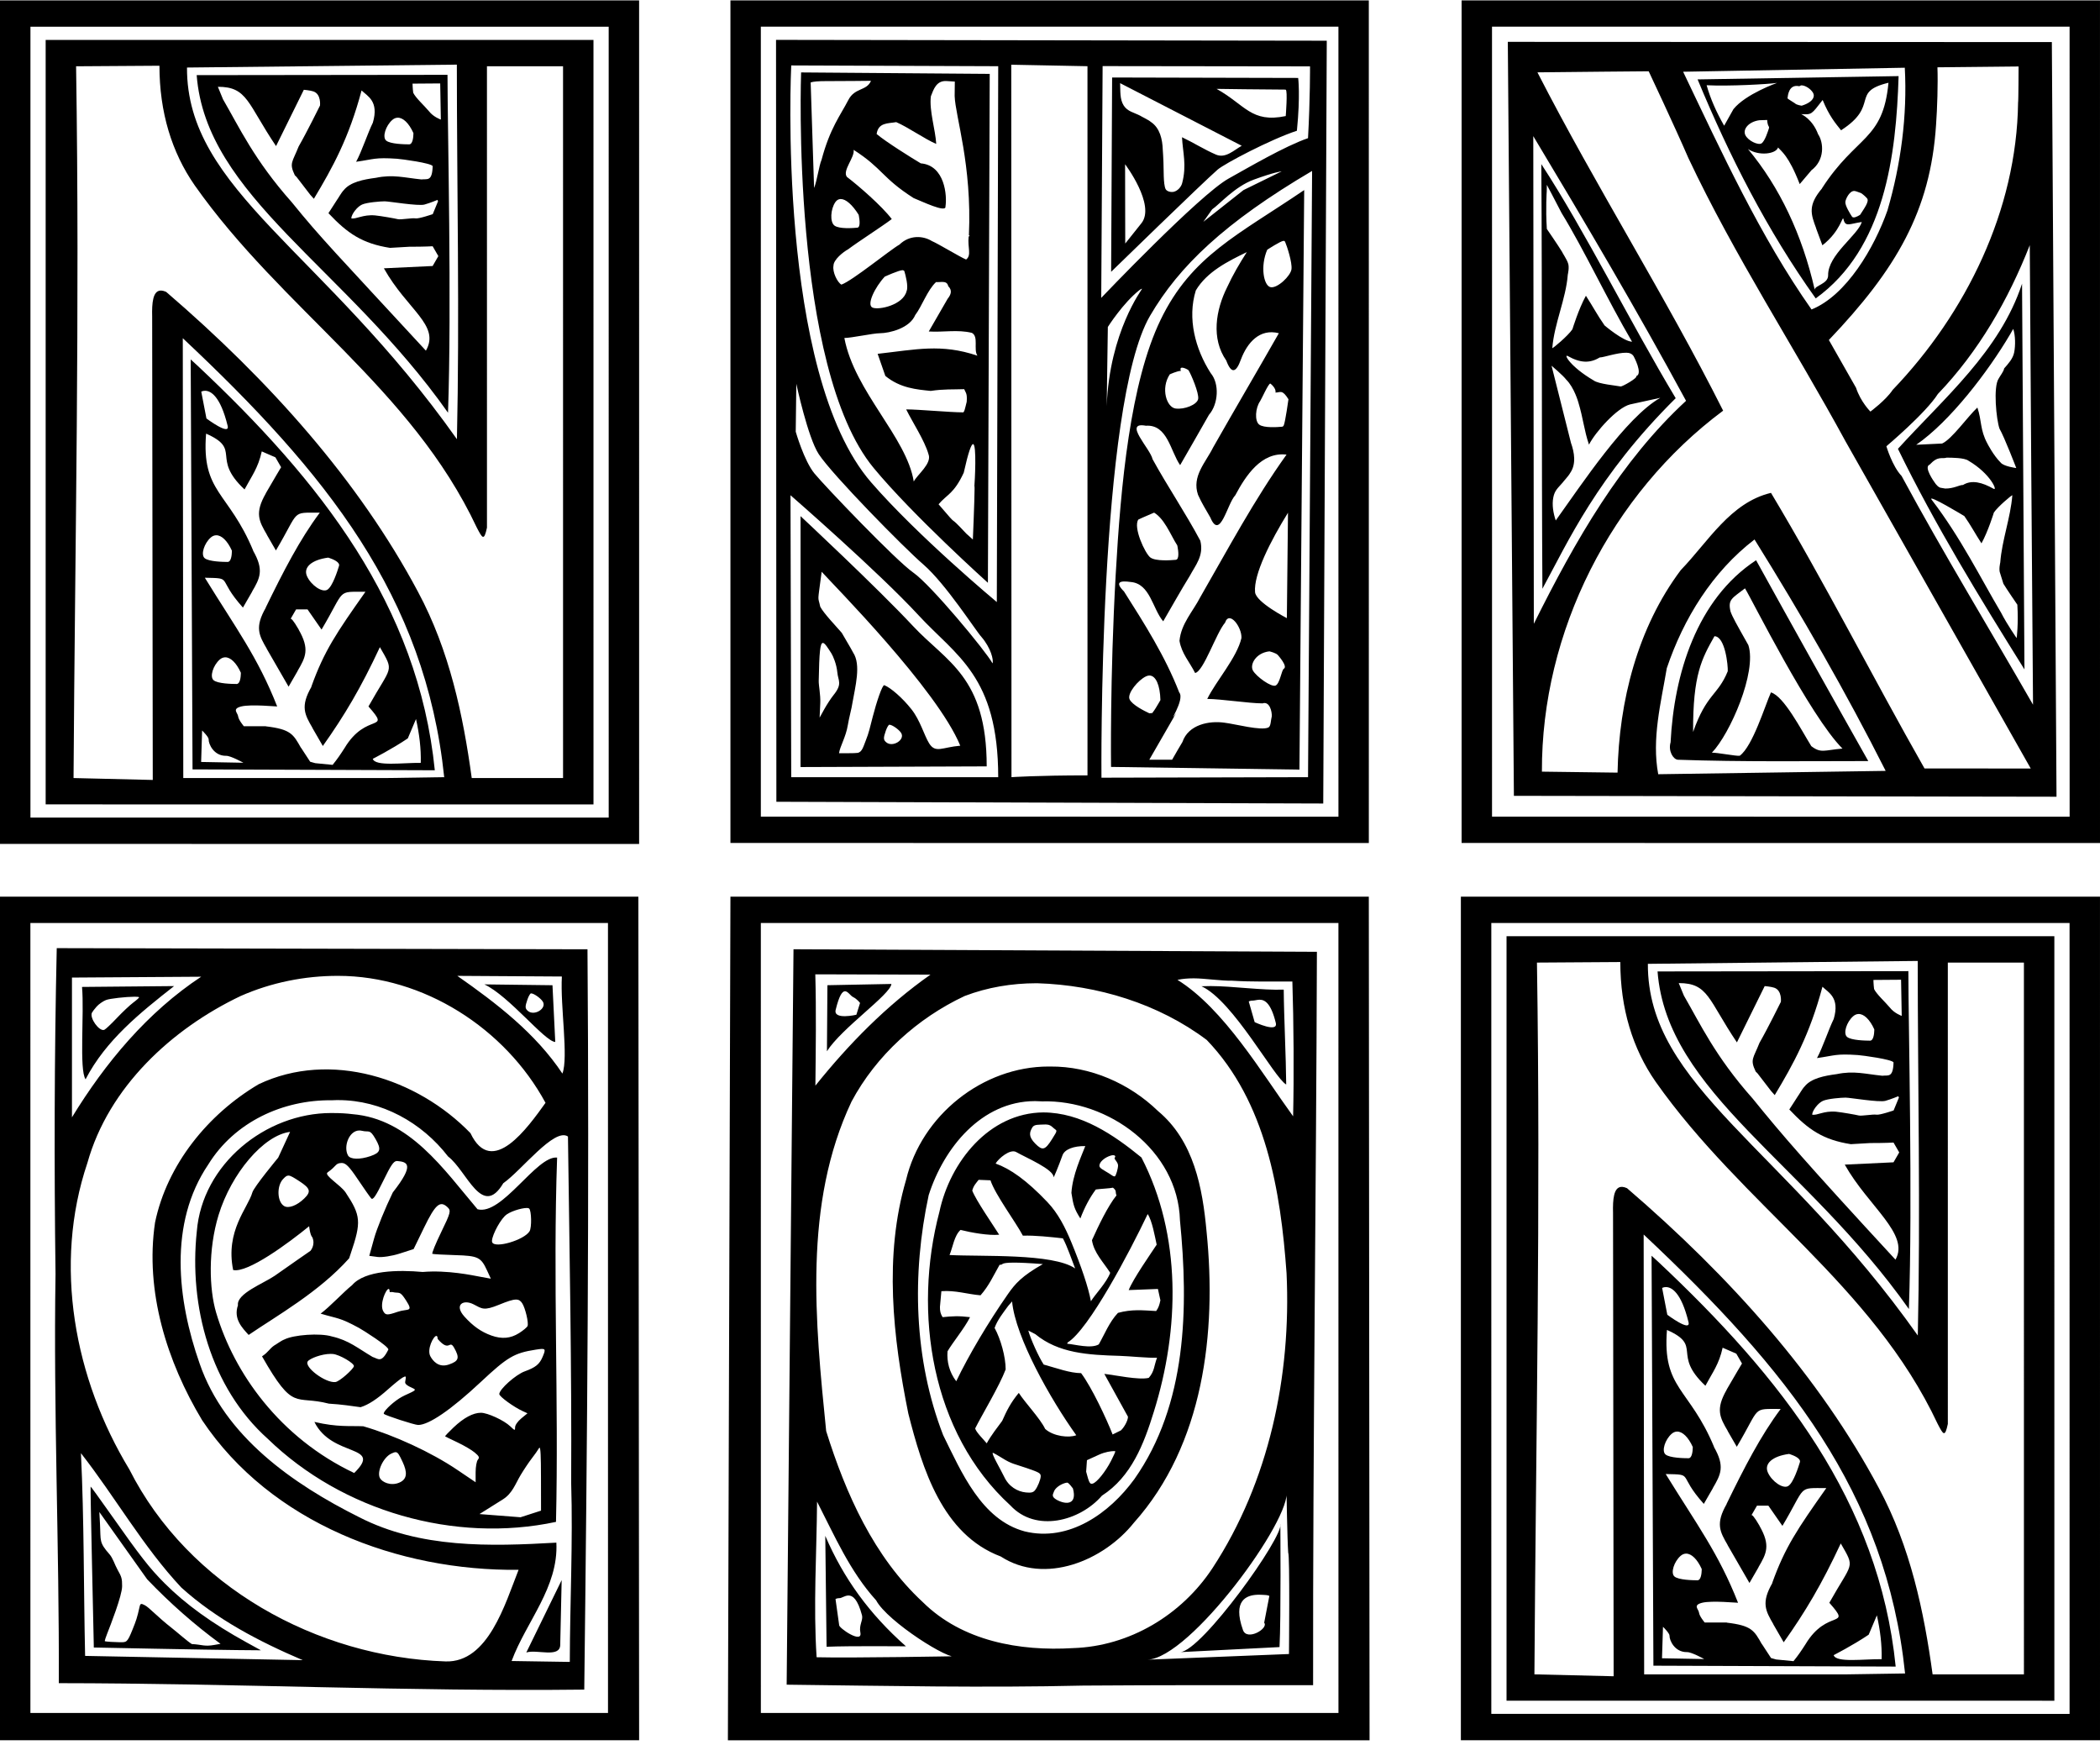 <?xml version="1.0" encoding="UTF-8" standalone="no"?>
<!-- Created with Inkscape (http://www.inkscape.org/) -->

<svg
   inkscape:export-ydpi="96"
   inkscape:export-xdpi="96"
   inkscape:export-filename="NixCon_poster.png"
   width="2390.249"
   height="1985.432"
   viewBox="0 0 632.42 525.312"
   version="1.1"
   id="svg4178"
   xml:space="preserve"
   inkscape:version="1.2.1 (9c6d41e410, 2022-07-14)"
   sodipodi:docname="logo.svg"
   xmlns:inkscape="http://www.inkscape.org/namespaces/inkscape"
   xmlns:sodipodi="http://sodipodi.sourceforge.net/DTD/sodipodi-0.dtd"
   xmlns="http://www.w3.org/2000/svg"
   xmlns:svg="http://www.w3.org/2000/svg"
   xmlns:rdf="http://www.w3.org/1999/02/22-rdf-syntax-ns#"
   xmlns:cc="http://creativecommons.org/ns#"
   xmlns:dc="http://purl.org/dc/elements/1.1/"><title
     id="title73791">NixCon</title><sodipodi:namedview
     id="namedview4180"
     pagecolor="#ffffff"
     bordercolor="#666666"
     borderopacity="1.0"
     inkscape:showpageshadow="2"
     inkscape:pageopacity="0.0"
     inkscape:pagecheckerboard="0"
     inkscape:deskcolor="#d1d1d1"
     inkscape:document-units="px"
     showgrid="false"
     inkscape:zoom="1.4142136"
     inkscape:cx="726.19866"
     inkscape:cy="509.11688"
     inkscape:window-width="2558"
     inkscape:window-height="1413"
     inkscape:window-x="0"
     inkscape:window-y="0"
     inkscape:window-maximized="1"
     inkscape:current-layer="svg4178"
     inkscape:lockguides="false"
     showguides="true"><inkscape:grid
       type="xygrid"
       id="grid9128"
       snapvisiblegridlinesonly="true"
       visible="true"
       color="#d861e1"
       opacity="0.216"
       empcolor="#7d1f6e"
       empopacity="0.341"
       spacingx="4.583"
       spacingy="3.969"
       empspacing="4"
       originx="256.632"
       dotted="false"
       originy="571.614"
       enabled="true" /><inkscape:grid
       type="axonomgrid"
       id="grid14379"
       empspacing="12"
       gridanglex="60"
       gridanglez="60"
       originx="256.632"
       originy="571.614"
       color="#3c30c6"
       opacity="0.125"
       spacingy="2.646"
       empcolor="#449355"
       empopacity="0.502"
       units="px" /><sodipodi:guide
       position="-104.81,-318.951"
       orientation="0,-1"
       id="guide453"
       inkscape:locked="false" /><sodipodi:guide
       position="-69.864,-195.527"
       orientation="0,-1"
       id="guide6784"
       inkscape:locked="false" /></sodipodi:namedview><defs
     id="defs4175"><rect
       x="1027.532"
       y="1993.006"
       width="220.51"
       height="94.913"
       id="rect51382" /><rect
       x="-644.894"
       y="467.572"
       width="570.933"
       height="242.869"
       id="rect4581" /><rect
       x="272.907"
       y="811.474"
       width="218.637"
       height="237.054"
       id="rect1582" /><rect
       x="111.54"
       y="389.402"
       width="621.834"
       height="243.982"
       id="rect17178" /><rect
       x="111.54"
       y="389.402"
       width="621.834"
       height="243.982"
       id="rect17178-7" /><rect
       x="111.54"
       y="389.402"
       width="621.834"
       height="243.982"
       id="rect17178-6" /><rect
       x="111.54"
       y="389.402"
       width="621.834"
       height="243.982"
       id="rect17178-7-6" /><rect
       x="111.54"
       y="389.402"
       width="621.834"
       height="243.982"
       id="rect17178-6-6" /><inkscape:path-effect
       effect="fill_between_many"
       method="originald"
       linkedpaths="#path30214,0,1"
       id="path-effect30229"
       is_visible="true"
       lpeversion="0"
       join="true"
       close="true"
       autoreverse="true" /><rect
       x="1027.532"
       y="1993.006"
       width="220.51"
       height="94.913"
       id="rect51382-9" /></defs><path
     id="path23518-7-3-7"
     style="display:inline;fill:#000000;stroke:none;stroke-width:1.4px;stroke-linecap:butt;stroke-linejoin:miter;stroke-opacity:1"
     inkscape:label="N"
     d="m 439.946,269.989 v 253.99 l 192.474,0.01 -0.005,-254 z m 9.168,7.923 h 174.14 l 0.004,238.14 -174.143,-0.01 z m 169.559,3.983 -164.977,5.2e-4 V 512.074 l 164.981,0.009 z m -41.146,7.441 c 0.013,37.42 0.85,75.795 0.023,112.782 -40.109,-56.733 -81.441,-74.945 -81.291,-111.909 z m -89.565,0.331 c 0,13.992 3.713,26.081 10.608,36 26.284,37.341 65.211,60.969 84.967,103.072 1.685,3.216 2.173,4.165 3.059,0.007 l -0.004,-138.913 h 22.914 l 0.005,214.312 H 495.141 l -0.148,-132.438 c 43.238,40.605 73.031,77.616 78.725,132.167 l -17.597,0.27 h 25.888 c -2.605,-18.951 -6.671,-38.345 -16.172,-56.056 -17.865,-33.503 -44.733,-63.587 -75.854,-90.328 -0.53,-0.239 -0.998,-0.366 -1.409,-0.394 -0.137,-0.009 -0.268,-0.008 -0.393,0.005 -2.164,0.214 -2.529,3.612 -2.41,7.868 l 0.179,139.477 -23.856,-0.572 c 0.436,-71.063 1.905,-139.995 0.764,-214.312 z m 86.749,2.738 -75.536,0.091 c 2.768,36.447 44.772,57.789 75.692,101.649 1.145,-32.878 -0.143,-84.784 -0.156,-101.74 z m -43.267,4.501 c 0,0 1.966,0.179 2.882,0.494 2.406,0.829 1.985,4.263 1.985,4.263 0,0 -4.027,8.152 -6.433,12.322 -1.876,4.759 -2.911,4.959 -1.155,8.638 l -0.133,-0.172 0.143,0.195 c -0.002,-0.004 0.527,0.519 0.526,0.515 l 4.103,5.334 c 0.403,0.455 0.724,0.811 1.102,1.238 5.628,-9.359 10.571,-18.323 14.37,-32.626 1.767,1.72 5.304,3.224 3.396,9.709 -1.518,3.055 -3.373,8.744 -5.042,11.77 5.491,-0.776 5.593,-1.363 12.279,-0.914 1.439,0.097 10.339,1.295 10.777,2.214 -0.132,4.762 -1.651,3.789 -3.381,4.015 -5.132,-0.512 -8.56,-1.579 -13.706,-0.49 -3.701,0.485 -7.747,1.26 -9.699,3.729 -0.721,0.701 -1.817,2.722 -1.99,2.867 -0.96,1.583 -1.352,2.033 -2.614,4.049 5.712,6.071 10.172,9.142 18.531,10.449 l 5.819,-0.337 c 4.815,10e-4 7.035,-0.148 7.035,-0.148 l 1.714,2.97 -1.721,2.978 -14.679,0.694 c 7.005,12.503 19.665,20.955 15.272,28.616 -26.903,-29.133 -34.297,-37.744 -42.993,-48.489 l -0.001,-0.002 h -5.1e-4 v -5.1e-4 c -11.343,-12.755 -15.886,-22.697 -20.724,-31.008 l -1.549,-3.772 c 8.957,-0.018 8.871,5.025 17.519,17.854 z m 41.069,-1.912 0.195,10.888 c 0,0 -2.256,-0.791 -3.554,-2.49 -1.44,-1.712 -4.057,-4.077 -4.767,-5.594 -0.17,-1.275 -0.205,-2.742 -0.205,-2.742 z m -12.857,10.318 c 1.639,-0.074 3.426,1.605 4.792,4.631 0,0 0.041,2.243 -0.661,3.083 -0.165,0.192 -0.363,0.313 -0.614,0.312 -1.337,-0.004 -5.717,-0.078 -6.942,-1.144 -1.225,-1.066 -0.115,-4.491 1.855,-6.208 0.493,-0.429 1.023,-0.649 1.569,-0.673 z m 12.212,25.149 -1.603,3.892 c 0,0 -4.259,1.462 -5.189,1.273 -0.93,-0.189 -4.48,0.453 -5.293,0.245 -0.814,-0.207 -4.943,-0.943 -6.872,-1.139 -3.722,-0.324 -5.7,1.214 -7.178,0.884 0.067,-1.251 1.74,-3.471 3.229,-4.145 1.489,-0.674 5.61,-0.98 6.85,-0.98 1.24,0 10.12,1.498 11.971,0.972 1.851,-0.526 3.888,-1.394 3.888,-1.394 z m -74.493,47.635 0.553,123.438 72.962,0.267 c -5.03,-49.693 -34.411,-87.045 -71.56,-121.915 z m 4.378,9.441 c 1.613,0.033 4.538,1.5 6.749,10.555 0.763,3.125 -6.385,-2.215 -6.385,-2.215 l -1.56,-8.073 c 0,0 0.462,-0.282 1.195,-0.267 z m 0.257,12.903 c 10.942,4.838 1.322,7.209 11.579,16.805 2.114,-3.958 4.098,-6.449 5.189,-11.454 l 4.111,1.788 1.715,2.97 c 0,0 -2.183,3.639 -4.69,7.984 l 0.107,-0.132 c -3.44,5.962 -2.089,8.379 0.329,12.511 l -0.074,-0.075 2.761,4.782 c 7.325,-12.317 4.388,-11.354 13.219,-11.38 -6.034,8.056 -11.015,17.746 -16.347,28.705 l 0.115,-0.147 c -3.44,5.962 -2.089,8.379 0.329,12.511 l -0.196,-0.287 3.264,5.654 -0.001,0.002 3.435,5.95 2.76,-4.781 -0.076,0.079 c 2.418,-4.133 3.769,-6.549 0.329,-12.511 l 0.081,0.088 c -1.805,-3.128 -2.325,-3.39 -2.478,-3.296 l 1.646,-2.85 3.44,0.002 4.225,6.079 c 7.326,-12.318 4.387,-11.355 13.219,-11.381 -8.682,12.319 -12.452,17.811 -16.325,28.666 l 0.097,-0.111 c -3.44,5.962 -2.089,8.379 0.329,12.511 l -0.145,-0.196 3.211,5.561 c 6.538,-9.208 11.449,-17.462 17.185,-29.763 4.394,7.661 3.565,5.358 -3.44,17.861 7.009,7.972 -0.62,1.528 -7.196,12.518 -1.205,1.878 -2.199,3.35 -3.601,5.067 l -5.224,-0.51 -1.533,-0.429 -2.804,-4.292 0.063,0.162 c -2.349,-4.17 -3.076,-5.654 -10.671,-6.541 l 0.156,-0.025 c -4.805,-10e-4 -6.725,-0.003 -6.725,-0.003 0,0 -1.596,-1.884 -1.714,-2.969 -0.118,-1.086 -1.967,-2.241 0.942,-2.978 2.909,-0.737 10.834,0.061 10.816,-5.1e-4 -5.865,-14.905 -12.363,-23.459 -21.788,-38.759 8.788,0.193 3.322,-0.105 11.476,8.991 l 2.844,-4.926 -0.159,0.222 c 2.418,-4.133 3.769,-6.549 0.329,-12.511 l 0.107,0.137 C 508.784,417.813 500.587,418.252 502.01,400.442 Z m 3.055,30.601 c 1.618,-0.019 3.371,1.655 4.715,4.633 0,0 0.041,2.244 -0.66,3.083 -0.165,0.192 -0.364,0.312 -0.614,0.312 -1.337,-0.004 -5.717,-0.078 -6.942,-1.144 -1.225,-1.066 -0.115,-4.49 1.855,-6.208 0.493,-0.429 1.023,-0.649 1.569,-0.674 0.026,-10e-4 0.051,-0.002 0.077,-0.002 z m 33.708,6.73 c 0,0 2.449,0.685 3.132,1.719 0.155,0.241 0.221,0.496 0.139,0.768 -0.439,1.451 -1.943,6.181 -3.498,7.165 -1.556,0.984 -4.913,-1.334 -6.137,-4.032 -1.224,-2.698 1.392,-4.954 6.364,-5.621 z m -31.009,30.019 c 1.618,-0.019 3.371,1.655 4.715,4.633 0,0 0.041,2.243 -0.661,3.083 -0.165,0.192 -0.363,0.313 -0.614,0.312 -1.337,-0.004 -5.717,-0.078 -6.942,-1.144 -1.225,-1.066 -0.115,-4.491 1.855,-6.208 0.493,-0.429 1.023,-0.649 1.569,-0.673 0.026,-0.001 0.051,-0.002 0.077,-0.002 z m 57.462,18.579 c 1.008,4.519 1.55,8.935 1.433,13.205 -5.313,-0.073 -13.733,1.14 -14.448,-1.221 0,0 5.672,-2.871 10.55,-6.157 z m -64.413,3.453 c 0,0 2.007,1.946 1.97,2.682 -0.064,1.288 1.487,5.012 5.285,4.943 1.37,-0.025 5.167,2.087 5.167,2.087 l -12.719,-0.236 z"
     sodipodi:nodetypes="ccccccccccccccccccccccccccccccccccccccccccccccccccccccccccccccccccccccccccccccccsccccsccccssccsssccsscccsccssccscccccccccccccccccccccccccccccccccccccccccccsscccccccccccccssccccccccccccsscccccccsscccssccc"
     inkscape:export-filename="./path23518-7-3-7.png"
     inkscape:export-xdpi="96"
     inkscape:export-ydpi="96" /><path
     id="path44602"
     style="font-weight:bold;font-size:21.333px;line-height:0.85;font-family:Kramer;-inkscape-font-specification:'Kramer Bold';text-align:center;letter-spacing:0px;word-spacing:0px;white-space:pre;shape-inside:url(#rect17178-6-6);display:inline;fill:#000000;stroke-width:13.609"
     inkscape:label="O"
     d="m 412.222,269.989 c -64.083,1.7e-4 -128.168,3.5e-4 -192.251,5.2e-4 l -0.764,254 h 193.238 c -0.074,-84.666 -0.148,-169.334 -0.223,-254.001 z m -183.093,7.915 H 403.071 c 0.003,79.289 0.007,158.581 0.01,237.87 -57.982,-0.003 -115.965,-0.007 -173.946,-0.01 z m 9.836,7.914 -2.06,221.433 c 29.772,0.354 59.53,0.971 89.303,0.275 23.078,-0.161 46.157,-0.14 69.235,-0.125 -0.087,-73.607 0.937,-147.211 1.145,-220.816 -52.541,-0.256 -105.082,-0.511 -157.623,-0.767 z m 6.563,7.549 34.681,0.094 c -13.217,9.286 -24.574,20.858 -34.653,33.424 0.113,-11.171 0.279,-22.349 -0.028,-33.518 z m 114.109,1.209 c 2.957,0.005 8.391,0.792 11.328,0.708 6.07,0.388 12.155,0.218 18.233,0.256 0.402,12.106 0.497,28.466 0.222,40.575 -9.439,-13.013 -20.826,-32.379 -34.828,-41.084 1.57,-0.334 3.16,-0.446 4.758,-0.455 0.095,-5.4e-4 0.191,-6.9e-4 0.286,-5.2e-4 z m -47.586,1.476 c 0.116,-1.8e-4 0.233,10e-5 0.349,5.2e-4 18.084,0.55 36.496,6.152 51.016,17.08 17.863,18.6 22.265,45.489 24.032,70.234 1.45,30.817 -5.271,62.792 -22.302,88.787 -9.286,14.106 -24.994,23.553 -41.98,24.084 -16.089,0.983 -33.363,-2.072 -45.26,-13.838 -14.753,-13.649 -23.198,-32.626 -29.104,-51.503 -3.307,-32.935 -6.939,-68.304 7.635,-99.214 7.414,-13.897 19.893,-25.159 34.08,-31.792 6.865,-2.623 14.2,-3.827 21.534,-3.839 z m -43.606,0.214 c -6.423,0.125 -12.845,0.25 -19.268,0.376 -0.048,6.628 -0.095,13.256 -0.143,19.884 4.386,-6.93 19.177,-17.111 19.411,-20.259 z m 96.172,0.635 c -0.93,-8.3e-4 -1.861,0.016 -2.792,0.055 9.585,4.391 21.863,27.557 25.517,29.584 -0.056,-8.113 -0.688,-20.457 -0.745,-28.57 -6.519,0.247 -15.467,-1.064 -21.98,-1.07 z m -110.138,1.564 c 0.027,0 0.054,10e-4 0.08,0.004 0.849,0.079 1.603,1.377 2.329,1.729 1.272,0.617 2.115,1.797 2.115,1.797 l -1.108,3.54 c 0,0 -6.995,1.65 -6.232,-1.475 1.071,-4.386 1.989,-5.594 2.817,-5.594 z m 124.883,2.55 c 1.552,0.01 3.394,1.034 4.844,6.971 0.763,3.125 -6.362,-0.221 -6.362,-0.221 l -1.782,-6.224 c 0,0 0.462,-0.282 1.195,-0.267 0.504,0.01 1.156,-0.215 1.881,-0.253 0.05,-0.003 0.1,-0.004 0.15,-0.005 0.025,-3.4e-4 0.049,-6.8e-4 0.074,-5.2e-4 z m -63.544,20.11 c -19.939,-0.009 -38.337,14.73 -42.958,34.137 -6.714,22.862 -3.965,47.357 0.681,70.353 4.219,16.563 10.227,36.414 27.835,43.038 13.311,8.627 30.986,1.265 40.106,-10.171 21.027,-23.521 24.929,-57.32 21.885,-87.555 -1.21,-13.296 -3.819,-27.378 -14.633,-36.398 -8.611,-8.336 -20.39,-13.504 -32.446,-13.401 -0.157,-0.002 -0.314,-0.003 -0.471,-0.003 z m -4.22,10.417 c 0.063,-2.3e-4 0.126,-1.9e-4 0.189,0 0.654,0.002 1.316,0.027 1.986,0.076 20.067,-0.597 40.968,14.731 41.572,35.777 2.607,26.362 2.11,55.466 -13.728,77.96 -7.504,10.299 -19.706,18.997 -33.026,15.742 -13.026,-3.497 -19.076,-17.898 -24.564,-28.993 -8.854,-22.862 -9.462,-48.475 -4.351,-72.256 4.582,-14.307 15.929,-28.246 31.923,-28.306 z m 2.632,3.403 c -16.39,0.109 -28.134,14.959 -31.321,29.908 -8.024,30.251 -2.523,66.594 21.37,88.427 7.637,8.241 20.897,4.763 27.566,-2.937 8.876,-5.708 12.659,-15.627 15.642,-25.299 7.747,-24.754 8.393,-53.071 -3.746,-76.537 -8.439,-6.896 -18.191,-13.505 -29.511,-13.561 z m -1.056,3.685 c 1.868,-0.049 2.731,-0.274 3.867,0.812 1.263,1.208 1.722,0.461 -0.208,3.531 -2.109,3.355 -2.887,3.567 -5.056,1.376 -2.12,-2.143 -1.72,-3.393 -0.968,-4.755 0.401,-0.727 1.001,-0.928 2.365,-0.963 z m 13.659,6.451 c -1.148,3.032 -3.839,8.625 -4.175,14.096 0.577,3.731 0.835,4.754 2.691,7.7 1.313,-3.431 2.865,-6.346 4.662,-8.729 1.288,-0.196 4.286,-0.327 5.162,-0.54 1.24,1.013 0.602,1.211 1.057,2.317 -2.581,3.198 -5.437,9.157 -7.385,13.497 0.594,3.826 3.473,6.632 5.496,9.821 -1.109,2.979 -4.546,6.484 -5.814,8.56 -0.715,-4.06 -2.945,-10.607 -5.85,-17.668 -1.905,-4.63 -4.036,-8.81 -7.267,-12.211 -6.236,-6.562 -11.169,-10.013 -15.583,-11.585 0.859,-1.505 4.365,-4.497 6.189,-3.468 3.247,1.831 11.317,5.231 11.272,7.585 -0.006,0.294 1.496,-3.295 2.685,-6.61 0.646,-1.8 3.423,-2.823 6.86,-2.765 z m 8.407,2.743 v 5.1e-4 c 0.506,0.004 0.703,0.249 0.589,0.532 -0.14,0.349 -0.399,0.317 0.157,1.025 0.454,0.577 0.711,1.116 0.716,1.502 0.014,0.94 -0.637,3.17 -0.966,3.31 -0.163,0.07 -0.585,-0.085 -0.937,-0.343 -0.353,-0.258 -1.194,-0.787 -1.87,-1.175 -1.765,-1.014 -2.025,-1.339 -1.743,-2.18 0.329,-0.978 1.715,-2.059 3.247,-2.532 0.272,-0.084 0.506,-0.127 0.7,-0.137 0.036,-0.002 0.072,-0.003 0.105,-0.003 z m -40.527,7.419 3.57,0.144 c 1.394,4.286 7.593,12.557 9.758,16.669 3.525,-0.134 8.435,0.402 12.047,0.803 1.243,2.213 2.772,6.736 3.688,9.061 -6.695,-4.615 -28.133,-3.509 -37.821,-4.042 0.988,-2.367 1.4,-5.824 3.309,-7.555 3.224,0.812 8.496,1.754 11.638,1.443 -1.888,-3.019 -6.939,-10.266 -8.108,-13.278 0.388,-1.543 1.206,-2.299 1.92,-3.246 z m 50.911,10.305 c 1.344,1.991 2.167,6.723 2.71,9.215 -1.671,2.565 -7.132,10.336 -8.423,13.675 l 8.796,-0.339 0.75,3.421 c -0.323,1.553 -0.619,2.326 -1.281,3.225 -4.188,-0.227 -7.318,-0.586 -11.506,0.558 -2.66,2.832 -4.047,6.502 -5.773,9.488 -2.351,1.37 -7.142,-0.003 -9.523,-0.207 l 0.146,-0.367 c 6.372,-3.906 18.684,-27.264 24.104,-38.67 z m -40.187,14.621 c 1.782,0.004 4.484,0.12 8.627,0.443 -6.325,3.592 -8.329,5.881 -10.524,9.029 -5.979,8.573 -11.875,18.527 -15.568,26.253 -2.096,-2.749 -2.865,-5.916 -2.625,-9.01 1.506,-2.627 5.164,-7.02 6.779,-10.293 -3.395,-0.423 -5.361,-0.299 -8.266,10e-4 -0.649,-1.071 -0.797,-1.801 -0.795,-3.069 l 0.433,-4.75 c 4.252,-0.319 7.733,0.894 11.79,1.239 2.558,-2.893 3.881,-5.924 5.741,-9.186 1.297,0.067 -0.147,-0.665 4.408,-0.656 z m -0.648,11.689 c 1.013,10.798 11.608,29.522 19.33,40.284 -2.171,0.855 -6.869,0.364 -9.367,-1.898 -1.449,-3.067 -5.992,-7.835 -7.948,-10.847 -2.46,2.964 -3.625,5.349 -4.998,8.43 -1.32,1.792 -3.332,4.336 -4.651,6.755 -0.888,-1.113 -3.246,-3.382 -3.479,-4.495 2.027,-4.042 7.317,-12.807 9.178,-17.75 0.014,-3.768 -1.495,-9.177 -3.334,-12.507 0.898,-2.472 2.601,-4.571 4.115,-6.649 z m 4.884,8.761 2.113,1.088 c 6.995,5.757 15.851,6.263 25.445,6.538 2.717,0.078 8.696,0.686 11.212,0.559 -0.94,2.483 -0.731,4.054 -2.488,6.063 -2.947,0.742 -10.237,-0.858 -13.388,-1.193 l 7.127,12.9 c -0.011,1.254 -1.261,3.348 -2.147,4.119 l -2.48,1.221 c -1.713,-4.424 -6.306,-14.267 -9.488,-18.466 -3.449,-0.037 -7.147,-1.45 -11.264,-2.586 -1.522,-2.31 -3.979,-7.769 -4.641,-10.244 z m 25.773,36.305 c 0.267,4.2e-4 0.423,0.026 0.432,0.061 0.037,0.14 -0.545,1.441 -1.292,2.891 -1.708,3.312 -4.298,6.511 -5.536,6.836 -0.837,0.22 -1.064,-0.196 -1.955,-3.59 l 0.24,-3.465 3.614,-1.65 c 1.886,-0.861 3.695,-1.084 4.497,-1.083 z m -36.436,0.513 c 0.143,-0.014 2.105,1.141 2.842,1.607 2.793,1.765 3.704,1.739 7.441,3.025 3.706,1.274 4.14,1.532 4.121,2.449 h -5.1e-4 c -0.021,0.985 -0.954,3.258 -1.728,4.205 -0.534,0.654 -1.168,0.804 -2.744,0.646 -2.526,-0.253 -5.159,-1.761 -6.541,-4.729 -0.886,-1.902 -4.002,-7.142 -3.392,-7.204 z m 22.448,8.984 v 5.1e-4 c 0.517,0.194 1.321,1.327 1.654,1.737 1.344,4.96 -2.073,4.964 -4.877,3.434 -1.765,-1.014 -1.113,-1.658 -0.83,-2.499 0.329,-0.978 1.715,-2.059 3.247,-2.532 0.272,-0.084 0.506,-0.127 0.7,-0.137 0.036,-0.002 0.072,-0.003 0.105,-0.003 z m 65.971,2.403 c 0,0 0.233,14.592 0.514,18.674 0.524,0.613 0.232,30.52 0.232,30.52 l -42.661,1.708 c 12.906,-0.339 43.673,-42.531 41.915,-50.902 z m -141.372,3.309 c 5.231,10.195 9.893,21.019 17.793,29.723 3.346,6.371 22.566,18.535 24.137,16.824 0,0 -31.616,0.579 -42.064,0.311 -1.018,-15.539 0.018,-31.271 0.134,-46.858 z m 139.519,6.734 c 1.092,3.739 -23.655,38.254 -30.149,38.584 l 29.903,-1.521 c 0.471,-8.991 0.253,-36.109 0.245,-37.063 z m -137.043,3.568 c 0.131,11.132 0.262,22.265 0.392,33.396 6.921,-0.289 23.9,-0.134 23.9,-0.134 -11.066,-9.781 -18.805,-20.506 -24.293,-33.263 z m 130.56,17.728 c 0.047,-2.6e-4 0.094,-1.9e-4 0.141,0 0.804,0.003 1.476,0.074 1.841,0.088 0.733,0.027 1.195,0.267 1.195,0.267 l -1.56,8.073 c 1.416,1.723 -5.175,5.616 -6.385,2.215 -3.224,-9.063 1.174,-10.506 4.333,-10.633 0.148,-0.006 0.293,-0.009 0.435,-0.01 z m -123.599,0.237 c 1.304,-0.021 2.789,1.064 4.099,5.959 0.388,1.451 -0.953,2.93 -0.498,5.139 0.76,3.685 -6.607,-1.376 -6.385,-2.215 l -1.095,-7.821 c 0,0 0.462,-0.282 1.195,-0.267 0.607,0.012 1.521,-0.717 2.558,-0.789 0.042,-0.003 0.084,-0.004 0.126,-0.005 z"
     sodipodi:nodetypes="cccccccccccccccccccccscccscscccccccccscsccscccsccsccsccssccsccscccccccccssccccccscccccsccssssscccccscccsscscscccsssccssssccccccccccccccccccccccscsccccccccscccccccccccccscccccscccsssscccscssccssscccccsssccccccccccccccccccccccscccscssccsscscscssccssccs" /><path
     id="path44576"
     style="font-weight:bold;font-size:21.333px;line-height:0.85;font-family:Kramer;-inkscape-font-specification:'Kramer Bold';text-align:center;letter-spacing:0px;word-spacing:0px;white-space:pre;shape-inside:url(#rect17178-6-6);display:inline;fill:#000000;stroke-width:13.755"
     inkscape:label="C"
     d="m 192.244,269.989 c -64.083,1.7e-4 -128.168,3.5e-4 -192.251,5.2e-4 V 523.977 c 64.16,0.004 128.321,0.008 192.481,0.012 -0.077,-84.666 -0.153,-169.334 -0.23,-254.001 z M 9.15,277.903 H 183.093 c 0.003,79.29 0.007,158.581 0.01,237.87 -57.982,-0.003 -115.965,-0.007 -173.946,-0.01 z m 7.939,7.581 c -0.728,32.705 -0.79,65.412 -0.368,98.121 -0.649,41.071 1.148,82.121 0.989,123.19 52.755,0.036 105.481,2.555 158.24,1.94 0.897,-74.296 1.537,-148.61 0.97,-222.907 -53.276,-0.115 -106.554,-0.229 -159.831,-0.344 z m 84.743,8.344 c 25.711,-0.008 50.315,15.809 62.451,38.231 -5.261,7.316 -16.121,22.768 -22.602,9.129 -16.019,-16.542 -42.174,-24.98 -63.778,-14.733 -15.233,8.988 -27.571,24.147 -31.211,41.623 -3.084,20.731 3.577,41.944 14.201,59.584 20.701,30.952 59.092,45.41 95.277,45.008 -4.069,10.304 -9.179,27.972 -21.964,27.581 -38.792,-1.274 -77.451,-22.612 -95.251,-57.808 -16.567,-27.307 -22.999,-61.582 -12.631,-92.316 6.379,-22.759 25.323,-40.316 46.157,-50.237 9.216,-4.059 19.286,-6.084 29.349,-6.061 z m 35.886,5.2e-4 c 10.498,0.066 20.996,0.131 31.494,0.197 -0.519,8.875 2.028,24.375 0.158,29.22 -8.075,-12.138 -19.844,-21.162 -31.652,-29.417 z m -77.132,0.257 C 44.417,304.746 31.71,320.016 21.671,336.423 v -42.081 c 12.972,-0.085 25.944,-0.171 38.915,-0.256 z m 85.287,2.308 c 7.48,3.519 18.191,17.222 21.345,17.334 -0.279,-5.693 -0.559,-11.385 -0.838,-17.078 -6.836,-0.085 -13.671,-0.171 -20.507,-0.256 z m -93.443,0.513 c -9.243,0.086 -18.487,0.172 -27.73,0.257 0.716,7.966 -0.907,24.945 1.07,27.807 6.079,-11.755 16.456,-20.056 26.66,-28.064 z m 107.472,2.197 c 0.773,-0.059 2.878,1.397 3.552,2.456 1.312,2.06 -2.554,4.483 -4.494,2.816 -0.858,-0.737 -0.875,-1.263 -0.109,-3.467 0.338,-0.974 0.811,-1.786 1.051,-1.805 z m -119.284,1.008 c 0.739,7.3e-4 1.226,0.05 1.27,0.165 0.048,0.125 -0.742,0.845 -1.756,1.598 -1.014,0.754 -3.243,2.851 -4.953,4.661 -1.711,1.81 -3.409,3.405 -3.773,3.544 -1.517,0.581 -4.505,-3.571 -3.715,-5.163 0.148,-0.298 0.78,-1.122 1.405,-1.832 0.624,-0.71 1.882,-1.595 2.795,-1.967 1.174,-0.479 6.105,-0.989 8.576,-1.007 0.051,-3.8e-4 0.102,-5.6e-4 0.151,-5.2e-4 z m 61.255,31.128 c 13.016,-0.008 25.173,6.728 33.075,16.981 5.656,4.279 10.223,18.814 16.621,8.038 5.504,-3.838 15.383,-16.852 19.475,-14.059 0.46,34.758 1.148,69.509 0.966,104.271 0.551,17.976 -0.371,35.95 -0.413,53.926 -5.841,-0.091 -11.682,-0.181 -17.523,-0.272 4.423,-11.911 14.157,-22.2 13.476,-35.64 -19.997,1.153 -40.978,1.748 -59.337,-7.637 -19.935,-9.963 -40.542,-24.296 -48.092,-46.274 -6.742,-19.188 -9.387,-42.214 2.6,-59.948 7.896,-12.798 22.462,-19.531 37.248,-19.337 0.429,-0.022 0.857,-0.037 1.285,-0.044 0.207,-0.004 0.414,-0.006 0.621,-0.006 z m -2.148,3.888 c -19.775,0.006 -38.822,15.408 -40.456,35.637 -2.411,22.473 4.14,47.06 21.384,62.467 22.443,21.777 56.232,31.529 86.788,25.002 0.85,-36.561 -0.949,-73.131 0.335,-109.69 -6.204,-0.662 -16.607,17.568 -23.973,15.555 -10.221,-12.047 -20.432,-27.221 -37.698,-28.634 -1.803,-0.222 -3.62,-0.325 -5.437,-0.325 -0.314,-0.008 -0.628,-0.011 -0.942,-0.011 z m 8.464,5.258 c 0.264,-0.004 0.538,0.027 0.82,0.096 2.186,0.537 2.285,-0.679 4.103,2.496 1.784,3.117 1.491,4.088 -1.544,5.126 -3.161,1.081 -6.081,1.047 -6.775,-0.221 -1.423,-2.6 0.287,-7.451 3.396,-7.497 z m 11.35,9.189 c 0.032,3.8e-4 0.063,0.002 0.095,0.005 3.07,0.269 5.32,0.981 -1.338,9.455 -2.296,4.719 -4.829,10.947 -5.63,13.84 l -1.456,5.26 2.48,0.331 c 1.364,0.182 4.367,-0.278 6.675,-1.021 l 4.195,-1.352 3.166,-6.507 c 3.405,-6.998 4.821,-8.213 7.075,-6.07 1.066,1.013 0.902,1.649 -1.923,7.455 -1.699,3.491 -2.9,6.439 -2.669,6.552 0.231,0.112 3.334,0.288 6.896,0.391 6.857,0.197 7.732,0.618 9.566,4.607 l 1.143,2.485 -3.451,-0.628 c -1.898,-0.345 -9.616,-2.026 -17.069,-1.391 -7.273,-0.662 -17.367,-0.527 -21.25,3.953 -2.654,2.143 -6.714,6.539 -9.493,8.592 5.313,1.586 5.652,1.095 11.54,4.294 1.267,0.688 8.856,5.491 8.87,6.51 -2.108,4.272 -3.082,2.754 -4.749,2.238 -4.451,-2.607 -7.12,-5.007 -12.25,-6.166 -3.566,-1.104 -11.533,-0.515 -14.336,0.914 -0.948,0.336 -2.787,1.715 -3.005,1.775 -1.533,1.038 -1.723,1.988 -3.711,3.293 9.619,16.907 9.795,11.562 20.122,14.244 3.999,0.239 6.733,0.699 9.557,1.069 2.36,-0.731 4.974,-2.441 8.309,-5.417 1.812,-1.617 3.785,-3.202 4.385,-3.523 1.031,-0.552 1.071,-0.48 0.736,1.309 -0.212,1.131 2.52,1.837 2.869,2.257 0.455,0.548 -2.633,1.414 -4.679,2.74 -2.444,1.584 -5.037,4.206 -4.595,4.648 0.499,0.499 9.221,3.329 10.289,3.338 3.22,0.028 9.96,-4.59 18.874,-12.933 8.07,-7.552 10.058,-8.725 16.514,-9.737 3.081,-0.483 3.191,-0.369 2.107,2.192 -0.932,2.202 -2.115,3.157 -5.365,4.333 -2.726,0.986 -7.673,5.397 -7.673,6.842 0,0.738 4.357,3.907 7.074,5.145 l 1.415,0.645 -1.863,1.536 c -1.06,0.874 -1.863,2.018 -1.863,2.655 0,1.074 -0.059,1.063 -1.455,-0.27 -1.901,-1.814 -6.85,-4.093 -8.864,-4.082 -2.35,0.013 -5.146,1.513 -8.201,4.4 -1.494,1.412 -2.641,2.629 -2.549,2.705 0.092,0.076 1.765,0.894 3.719,1.816 1.954,0.923 4.283,2.292 5.175,3.043 1.357,1.141 1.513,1.497 0.954,2.17 -0.367,0.443 -0.668,2.151 -0.668,3.796 v 2.992 l -5.565,-3.754 c -7.849,-5.295 -18.921,-10.39 -28.279,-13.103 -4.192,-0.175 -7.632,0.322 -14.712,-1.307 5.336,10.856 20.825,6.681 11.984,15.381 -11.101,-5.254 -20.236,-12.784 -27.266,-21.42 -6.748,-8.288 -11.559,-17.594 -14.311,-26.881 -2.092,-7.059 -2.462,-18.928 0.74,-29.379 3.832,-12.504 13.571,-24.066 21.534,-25.031 l -3.582,7.759 c 0,0 -7.31,8.806 -7.781,10.473 -1.317,4.663 -8.195,11.541 -5.783,23.359 4.372,0.973 16.618,-8.073 22.883,-13.188 0,0 0.263,2.672 0.964,3.341 1.01,2.306 -0.579,4.081 -0.579,4.081 0,0 -6.814,4.707 -10.741,7.492 -3.42,2.343 -11.559,5.378 -11.083,8.885 -1.416,4.107 1.29,6.811 3.221,8.934 8.431,-5.755 21.2,-12.908 30.261,-23.066 0.153,-0.473 0.314,-0.96 0.484,-1.459 3.227,-9.494 3.063,-11.433 -1.553,-18.382 -1.458,-2.194 -6.613,-5.185 -5.434,-6.017 2.878,-2.031 2.294,-2.766 4.201,-2.85 1.242,-0.055 2.295,1.006 4.931,4.936 1.843,2.748 3.658,5.33 4.032,5.737 0.514,0.559 1.402,-0.744 3.627,-5.316 2.236,-4.595 3.081,-5.879 4.02,-5.948 v -5.2e-4 c 0.031,-0.002 0.063,-0.003 0.095,-0.003 z m -32.675,4.389 c 0.662,0.009 1.546,0.554 3.357,1.737 3.25,2.123 3.519,3.098 1.421,5.144 -2.186,2.132 -4.71,3.091 -6.059,2.303 -2.132,-1.246 -2.315,-6.076 -0.31,-8.162 0.645,-0.671 1.041,-1.031 1.59,-1.023 z m 71.763,9.755 c 0.342,5e-5 0.594,0.049 0.717,0.156 0.721,0.631 0.82,5.734 0.132,6.857 -1.622,2.65 -10.408,5.24 -11.252,3.317 -0.463,-1.055 1.73,-5.77 3.822,-7.934 1.217,-1.259 4.934,-2.395 6.58,-2.395 z m -41.586,24.374 c 0.183,0.005 0.301,0.255 0.301,0.838 0,0.264 0.538,0.027 0.82,0.096 2.186,0.537 2.122,-0.58 4.103,2.496 2.377,3.694 0.534,2.419 -2.501,3.457 -3.161,1.081 -3.667,1.063 -4.361,-0.205 -1.156,-2.112 0.846,-6.703 1.638,-6.683 z m 38.321,3.203 c 0.904,-0.012 1.415,0.366 1.898,1.107 0.938,1.438 1.988,5.884 1.618,6.849 -0.146,0.382 -1.3,1.348 -2.564,2.148 -2.557,1.618 -5.192,1.847 -8.335,0.723 -3.057,-1.092 -5.536,-2.835 -8.117,-5.706 -3.208,-3.568 -0.332,-5.282 2.757,-3.685 2.579,1.333 3.061,2.003 7.626,0.137 2.563,-1.048 4.092,-1.561 5.116,-1.574 z m -23.941,10.944 c 0.225,6.6e-4 0.374,0.266 0.374,0.898 3.644,4.237 3.473,0.096 4.923,2.593 1.784,3.117 1.491,4.088 -1.544,5.126 -3.161,1.081 -4.864,-1.202 -5.558,-2.47 -1.134,-2.072 0.923,-6.149 1.806,-6.147 z m -31.814,5.412 c 0.234,5.3e-4 0.463,0.011 0.683,0.033 1.981,0.197 6.45,2.809 6.29,3.675 -0.162,0.877 -4.319,4.632 -5.585,4.773 -2.987,0.333 -9.475,-4.528 -8.309,-6.226 0.59,-0.859 4.157,-2.261 6.921,-2.255 z m 62.871,28.246 c 0.322,0.027 0.428,2.456 0.439,9.03 l 0.017,9.922 -6.172,1.991 -12.372,-0.96 7.014,-4.397 c 2.943,-1.845 3.779,-4.679 5.424,-7.411 1.008,-1.673 2.518,-3.922 3.357,-4.996 0.839,-1.074 1.793,-2.43 2.121,-3.012 0.057,-0.102 0.109,-0.159 0.157,-0.166 0.005,-7.8e-4 0.01,-9.5e-4 0.015,-5.2e-4 z m -43.359,1.349 c 0.703,-0.011 1.091,0.722 2.114,2.905 1.46,3.117 1.477,5.233 -1.007,6.271 -2.587,1.081 -5.154,-0.157 -5.802,-1.366 -1.024,-1.913 1.018,-6.293 3.45,-7.401 0.539,-0.246 0.925,-0.404 1.244,-0.409 z m -94.741,0.299 c 10.365,13.256 18.702,28.16 30.225,40.452 10.62,9.587 23.491,16.287 36.57,21.867 -21.846,-0.426 -43.693,-0.853 -65.54,-1.279 -0.453,-20.407 -0.28,-40.909 -1.255,-61.04 z m 0.727,3.83 0.459,14.822 z m 2.184,6.228 c -0.056,0.056 0.132,10.54 0.417,23.299 0.285,12.759 0.524,23.639 0.531,24.177 l 0.013,0.979 18.054,0.356 c 9.93,0.196 21.253,0.384 25.163,0.419 l 7.109,0.062 -4.386,-2.412 C 63.917,488.836 55.878,483.034 49.573,476.716 c -4.567,-4.576 -7.232,-7.99 -16.444,-21.068 -3.156,-4.48 -5.783,-8.1 -5.839,-8.044 z m 2.632,7.659 14.398,20.258 c 6.796,7.116 14.303,13.74 22.095,19.43 l -1.832,0.329 c -3.077,0.553 -3.659,-0.098 -6.817,-0.266 -1.344,-0.825 -4.38,-3.531 -6.007,-4.802 -4.35,-3.399 -6.833,-6.206 -8.122,-6.872 -1.035,-0.535 -1.357,-0.621 -1.575,0.361 -0.785,3.549 -1.11,4.348 -2.089,6.8 -1.686,4.224 -1.86,3.967 -3.98,3.967 -0.994,0 -4.453,-0.158 -4.453,-0.35 0,-0.192 0.306,-1.132 0.681,-2.088 1.042,-2.661 4.546,-11.573 4.555,-14.425 0.007,-2.291 -0.131,-2.788 -1.404,-5.034 -0.776,-1.37 -1.382,-3.436 -2.377,-4.563 -3.229,-3.655 -2.608,-4.054 -2.87,-8.934 z m 139.225,20.504 c -3.548,7.264 -7.097,14.529 -10.645,21.793 3.116,-1.03 10.076,1.746 10.212,-2.236 z"
     sodipodi:nodetypes="cccccccccccccccccccccccccccccccccccccccccsccscssscsssssssscscccccccccccssccscccccccsscscscccsccccscsssccccccccccccccsssssscssssssccssssssssscscccsssccsccsccccccccssssccscssssssssssssssssssssssssssssccsssscssssscccccscsscsssssscccccccccsscccccssscccccssssssssssscccccsssscccc" /><path
     id="path60736"
     style="font-weight:bold;font-size:21.333px;line-height:0.85;font-family:Kramer;-inkscape-font-specification:'Kramer Bold';text-align:center;letter-spacing:0px;word-spacing:0px;white-space:pre;shape-inside:url(#rect17178-6-6);display:inline;fill:#000000;stroke-width:2.914"
     inkscape:label="X"
     d="M 632.415,0.114 440.164,0.115 V 253.817 c 64.085,0.003 128.171,0.007 192.256,0.01 -0.002,-84.571 -0.003,-169.142 -0.005,-253.713 z M 449.322,8.029 h 173.942 c 0.003,79.29 0.007,158.58 0.01,237.87 -57.982,-0.003 -115.965,-0.007 -173.946,-0.01 z m 4.76,4.574 1.832,227.02 c 54.47,0.09 108.94,0.18 163.41,0.27 L 617.919,12.67 c -54.612,-0.022 -109.225,-0.045 -163.837,-0.067 z m 153.82,7.415 c 0,0 -0.031,10.523 -0.153,10.91 -0.421,32.332 -15.645,63.369 -37.758,86.458 -2.065,3.12 -6.712,6.539 -6.712,6.539 0,0 -2.954,-2.939 -4.33,-7.17 -2.727,-4.795 -5.454,-9.589 -8.181,-14.384 20.233,-21.236 30.599,-38.809 32.28,-64.789 0.363,-5.01 0.596,-12.319 0.417,-17.315 z m -34.268,0.375 c 0.784,14.415 -1.179,29.131 -5.224,42.973 -3.958,11.215 -12.325,25.561 -22.86,29.818 C 530.091,71.225 518.425,45.735 506.878,21.6 Z m -77.128,1.068 c 0,0 7.75,16.42 11.956,26.129 13.909,29.514 31.858,56.876 47.394,85.423 18.568,32.793 37.135,65.587 55.703,98.38 -10.662,-0.002 -21.323,-0.005 -31.985,-0.007 -15.647,-27.527 -29.954,-55.815 -46.236,-82.984 -12.245,2.899 -18.963,14.778 -27.166,23.249 -13.028,17.376 -18.623,39.518 -19.044,60.987 -7.592,-0.099 -15.185,-0.198 -22.777,-0.297 -0.174,-42.071 20.857,-83.613 54.576,-108.687 C 501.501,89.044 480.681,56.261 463.001,21.784 c 9.289,-0.119 33.505,-0.323 33.505,-0.323 z m 75.263,1.456 -60.532,0.989 c 9.576,23.098 20.997,45.568 35.569,65.942 20.842,-15.009 24.232,-43.163 24.963,-66.931 z m -3.05,2.005 h 10e-4 c -3.8e-4,9e-5 -8e-4,4.14e-4 -10e-4,5.17e-4 -1.651,17.543 -9.647,15.692 -20.051,31.807 l 0.129,-0.115 c -4.409,5.193 -3.493,7.774 -1.82,12.208 l -0.119,-0.243 1.957,5.278 c 5.557,-4.298 6.061,-9.178 6.351,-7.881 0.56,2.502 1.772,1.403 5.522,0.868 -1.19,3.991 -10.244,9.906 -10.141,16.04 0.044,2.641 -4.109,3.075 -4.035,4.355 -3.792,-16.614 -10.572,-30.911 -20.101,-42.359 3.272,2.168 8.434,1.519 9.057,-0.474 0.912,1.116 3.165,2.333 6.517,11.026 l 3.538,-4.165 -0.086,0.06 c 4.201,-3.096 3.755,-8.458 2.089,-10.909 -1.724,-4.655 -5.098,-6.052 -5.098,-6.052 3.257,0.162 3.003,0.171 6.468,-4.257 1.963,4.803 3.841,6.989 5.541,9.119 11.744,-7.537 2.679,-11.511 14.281,-14.308 h 5.2e-4 z m -33.551,0.044 c 0,0 -9.451,3.32 -13.139,7.902 l -2.796,4.984 c -2.3,-4.018 -4.125,-8.076 -5.277,-12.189 6.735,0.336 18.244,-0.289 21.211,-0.697 z m 7.332,0.734 c 1.046,-0.017 2.603,0.894 3.394,2.075 0.253,0.378 0.358,0.764 0.327,1.144 -0.093,1.139 -1.411,2.224 -3.621,2.901 0,0 -1.553,-0.169 -2.071,-0.728 -0.118,-0.131 -2.243,-1.337 -2.221,-1.51 0.121,-0.923 0.421,-4.259 3.462,-3.635 0.242,0.05 0.437,-0.242 0.73,-0.246 z M 532.189,36.126 c 0,0 0.019,1.25 0.461,1.919 0.1,0.156 0.143,0.321 0.09,0.497 -0.284,0.938 -1.256,3.996 -2.261,4.632 -1.006,0.636 -4.095,-0.803 -4.886,-2.547 -0.791,-1.744 1.029,-3.993 4.243,-4.424 z m -70.437,4.865 c 15.787,26.3 31.394,52.721 46.006,79.696 -19.628,18.108 -33.241,41.836 -45.844,67.138 z m 2.419,8.422 c 0.274,39.578 0.057,88.279 0.33,127.857 7.642,-13.997 16.464,-33.904 40.14,-57.374 -13.903,-23.181 -27.218,-50.21 -40.47,-70.484 z m 1.662,6.241 c 0,0 2.411,4.505 4.428,8.457 6.818,11.117 13.725,25.984 21.237,38.783 -2.663,-0.121 -8.278,-4.902 -8.278,-4.902 -2.2,-3.14 -3.531,-5.728 -5.621,-8.942 -2.214,4.004 -4.065,10.097 -4.065,10.097 -1.325,1.978 -6.009,5.884 -6.058,5.671 0.591,-7.416 4.117,-14.803 4.668,-22.141 0,0 0.574,-2.367 0.019,-3.567 -0.303,-0.955 -1.707,-3.089 -1.757,-3.302 -1.103,-1.831 -4.573,-6.877 -4.573,-6.877 -0.398,-6.306 -0.026,-11.393 -0.026,-11.393 z m 92.565,1.84 c 0.446,-0.004 1.51,0.479 1.921,0.593 0.438,0.122 1.751,1.361 1.975,1.67 0.671,0.925 -0.867,2.951 -2.102,4.905 0,0 -1.288,0.884 -2.045,0.797 -0.175,-0.022 -0.321,-0.091 -0.417,-0.237 -0.51,-0.779 -2.145,-3.353 -1.995,-4.474 0.115,-0.858 1.206,-3.242 2.663,-3.254 z m 52.872,16.331 c 0.311,46.109 0.591,92.24 0.979,138.361 -13.164,-22.97 -26.995,-45.575 -39.581,-68.869 -2.835,-2.989 -4.581,-8.95 -4.581,-8.95 0,0 11.84,-9.957 15.515,-15.753 12.278,-12.79 21.211,-28.354 27.668,-44.79 z m -2.326,11.591 c -6.648,20.267 -23.465,34.424 -37.377,49.719 11.195,22.973 24.579,44.768 38.101,66.422 z m -2.658,13.608 c 0.673,1.976 0.695,5.031 0.289,7.079 -0.379,1.913 -1.744,3.369 -3.028,4.836 -0.079,0.816 -1.203,2.221 -1.628,3.029 -1.724,2.464 -0.709,12.451 0.235,15.095 1.502,2.612 5.049,11.865 5.049,11.865 0,0 -3.832,-0.491 -4.698,-1.649 -2.22,-2.177 -4.038,-5.801 -4.038,-5.801 -2.217,-4.126 -1.628,-6.815 -2.972,-10.765 -2.948,2.732 -7.68,9.527 -10.621,10.831 l -7.798,0.377 c 10.132,-6.979 21.6,-21.935 28.306,-33.309 h 5.2e-4 z m -116.487,7.179 c 0.923,0.013 1.701,0.308 2.179,1.072 0,0 2.876,5.247 0.785,5.981 0.467,0.563 -4.259,3.199 -4.692,3.109 -1.252,-0.26 -6.703,-0.735 -8.124,-1.808 -7.26,-4.252 -9.159,-8.116 -7.797,-7.35 3.821,2.151 6.713,2.199 9.605,0.417 0.023,-0.001 0.048,-0.002 0.072,-0.002 h 5.2e-4 c 1.135,-0.01 5.202,-1.457 7.971,-1.419 z m -22.547,3.911 c 0,0 3.47,2.925 4.42,4.195 2.434,2.387 3.663,6.883 3.663,6.883 1.473,4.881 1.718,8.359 3.192,12.69 1.918,-3.785 8.422,-11.099 12.351,-12.105 l 9.12,-1.994 c -10.418,5.933 -23.62,25.973 -31.481,36.926 h -5.2e-4 c -0.738,-2.166 -1.179,-4.69 -0.735,-6.935 0.415,-2.097 1.338,-2.781 2.747,-4.389 0.087,-0.2 1.845,-2.054 2.311,-2.94 1.89,-2.702 1.298,-6.193 0.263,-9.092 -0.101,-0.48 -5.85,-23.236 -5.85,-23.236 z m 118.978,27.687 c 1.508,-7e-5 5.366,0.004 6.582,0.923 6.629,3.883 8.837,9.162 7.594,8.463 -3.489,-1.964 -6.603,-2.792 -9.245,-1.165 -0.022,0.001 -0.044,0.002 -0.066,0.002 -1.036,0.009 -2.762,1.109 -5.29,1.074 l -1.105,-0.189 c -0.843,-0.012 -1.676,-0.992 -2.112,-1.69 0,0 -3.389,-4.637 -1.479,-5.307 2.614,-2.78 3.621,-1.637 5.12,-2.111 z m 19.772,11.316 c 0.009,-10e-4 0.015,0.001 0.017,0.007 -0.542,6.809 -3.133,13.525 -3.639,20.262 0,0 -0.527,2.174 -0.018,3.275 0.278,0.877 0.92,2.902 0.966,3.097 1.013,1.682 4.198,6.314 4.198,6.314 0.365,5.789 -0.202,10.06 -0.202,10.06 0,0 -2.851,-4.039 -4.703,-7.667 -6.081,-10.241 -12.142,-22.613 -20.897,-34.003 -1.491,-1.94 9.839,4.928 9.839,4.928 2.02,2.883 3.242,5.259 5.16,8.21 2.033,-3.676 3.733,-9.27 3.733,-9.27 1.179,-1.759 5.252,-5.18 5.545,-5.214 z m -77.625,13.318 c 14.113,22.671 27.457,45.829 39.496,69.674 l -68.495,1.006 c -1.999,-10.655 0.816,-21.458 2.579,-31.924 5.052,-14.992 13.757,-29.043 26.42,-38.756 z m 0.473,6.25 c -17.954,11.782 -24.715,34.411 -25.748,54.82 -0.774,2.615 0.784,5.14 2.186,5.249 19.226,0.683 40.129,0.397 57.347,0.399 -11.358,-20.102 -22.62,-40.258 -33.785,-60.468 z m -3.344,8.463 c 1.991,3.164 19.543,38.468 29.359,48.248 -5.482,0.459 -6.482,1.506 -9.394,-0.74 -3.028,-4.893 -8.25,-15.049 -12.15,-16.174 -1.764,3.926 -5.497,16.232 -9.399,19.076 -1.006,0.152 -6.686,-0.964 -8.381,-0.93 5.463,-5.658 13.619,-24.306 10.983,-32.382 -3.696,-6.558 -4.784,-8.462 -5.376,-10.142 -0.833,-3.637 0.434,-3.919 4.358,-6.957 z m -9.197,14.416 c 3.254,0.037 4.109,8.949 4.008,10.54 -2.984,7.346 -6.372,6.696 -10.438,18.296 -0.088,-17.344 2.661,-22.144 6.431,-28.836 z"
     sodipodi:nodetypes="cccccccccccccccccccccccccccccccccccccccccccccccccccccscsccccccccccccccscccsccccssscccsscccccccccccsccccccccccssccccssccccccccsccsccccccccccccsccscscssscccscccccccccscscccccccsccccccccccscccccccccccccccccccccccccccc" /><path
     id="path2286"
     style="font-weight:bold;font-size:21.333px;line-height:0.85;font-family:Kramer;-inkscape-font-specification:'Kramer Bold';text-align:center;letter-spacing:0px;word-spacing:0px;white-space:pre;shape-inside:url(#rect17178-6-6);display:inline;fill:#000000;stroke-width:2.914"
     inkscape:label="I"
     d="M 412.222,0.114 219.971,0.114 V 253.817 l 192.256,0.01 z M 229.128,8.028 H 403.071 l 0.005,237.87 -173.946,-0.01 z m 4.577,3.978 0.101,229.404 164.693,0.524 1.061,-229.675 z m 70.837,7.479 22.954,0.45 0.005,213.529 c -15.262,2.6e-4 -22.892,0.542 -22.892,0.542 z m -66.262,0.218 62.337,0.231 -0.423,161.344 c 0,0 -23.682,-19.701 -37.857,-36.053 C 233.707,112.198 238.281,19.704 238.281,19.704 Z m 93.775,0.199 62.463,0.081 c 0,0 0.05,9.794 -0.605,21.617 -7.037,2.428 -17.896,8.821 -23.91,12.16 -8.773,4.871 -38.363,35.925 -38.363,35.925 z m -90.801,1.905 c 0,0 -3.236,88.748 21.85,119.096 11.798,14.271 34.407,34.578 34.407,34.578 l 0.544,-153.234 z m 93.663,1.527 -0.298,58.51 c 0,0 27.572,-26.85 32.07,-30.772 2.021,-1.762 15.845,-9.065 23.876,-11.705 1.067,-10.666 0.382,-15.898 0.382,-15.898 z m -72.614,0.994 c -1.31,3.124 -4.873,1.987 -6.823,5.776 -2.408,4.677 -5.515,8.464 -8.065,18.004 -0.762,1.751 -1.385,6.443 -2.252,8.493 l -1.031,-31.775 c 0.792,-0.296 2.509,-0.401 4.518,-0.403 0.065,-6e-5 0.13,3.57e-4 0.195,5.17e-4 4.603,0.01 13.459,-0.094 13.459,-0.094 z m 22.512,0.067 c 0.091,8.4e-4 0.184,0.003 0.279,0.01 l 2.45,0.158 -0.048,4.344 c 0.209,6.199 5.255,20.75 4.29,41.944 0.082,0.035 0.165,0.071 0.248,0.106 -0.072,0.054 -0.143,0.108 -0.215,0.162 0.005,0.044 0.01,0.088 0.015,0.132 -0.04,-0.016 -0.082,-0.035 -0.122,-0.052 -0.369,3.38 0.954,5.648 -0.769,6.946 -1.97,-0.837 -8.34,-4.726 -10.31,-5.563 -2.612,-1.62 -6.701,-1.918 -9.767,1.072 -2.849,1.599 -14.12,10.849 -17.474,12.044 -1.214,-0.669 -2.753,-3.827 -2.386,-5.685 -0.005,-1.836 2.967,-4.173 4.397,-4.942 3.026,-2.279 10.131,-6.83 13.157,-9.108 -2.93,-3.885 -10.032,-10.056 -13.5,-12.688 -1.506,-1.863 2.424,-5.926 2.01,-8.159 8.857,5.69 8.418,8.35 18.055,14.516 2.484,0.985 9.848,4.549 9.604,2.558 0.518,-3.146 -0.124,-12.403 -7.431,-13.004 -2.809,-1.668 -10.588,-6.53 -13.3,-8.837 0.505,-3.499 3.394,-3.134 5.902,-3.577 3.487,1.481 8.56,5.08 12.047,6.561 -0.241,-4.32 -2.156,-10.03 -1.611,-14.35 0.834,-2.166 1.667,-4.617 4.482,-4.59 z m 52.507,0.639 h 5.1e-4 c 12.209,6.286 24.418,12.571 36.627,18.857 -2.329,1.296 -4.85,3.888 -7.75,2.662 -3.522,-1.515 -6.77,-3.598 -10.236,-5.235 0.22,4.57 1.474,8.393 0.043,13.833 -0.308,1.171 -1.36,2.32 -2.538,2.597 -0.846,0.199 -2.12,-0.108 -2.463,-0.856 -0.699,-1.523 -0.527,-5.938 -0.633,-8.121 -0.071,-1.101 -0.122,-3.215 -0.204,-3.698 -0.102,-3.077 -0.834,-6.541 -3.584,-8.36 -0.759,-0.653 -3.075,-1.731 -3.23,-1.886 -1.901,-0.979 -3.782,-1.244 -4.939,-3.042 -1.238,-1.925 -0.983,-4.466 -1.092,-6.752 z m 29.043,1.722 c 0,0 16.235,0.23 19.906,0.212 h 10e-4 c 0.524,-0.003 0.856,0.01 0.933,0.041 0.616,0.254 -0.003,7.936 -0.003,7.936 -10.395,2.17 -12.2,-3.394 -20.837,-8.19 z m -27.543,22.693 c 0,0 9.26,12.268 4.928,17.752 -1.702,2.155 -4.882,6.127 -4.882,6.127 z m 56.318,2.018 -1.223,182.537 -62.21,0.158 c 0,0 -1.016,-112.271 14.624,-139.06 8.727,-14.948 22.444,-28.104 48.809,-43.635 z m -9.157,0.125 -11.504,5.642 -12.093,9.554 2.665,-3.759 c -0.207,0.139 -0.391,0.242 -0.55,0.301 l 0.55,-0.301 c 2.135,-1.437 6.754,-6.822 12.504,-8.933 6.308,-2.316 8.427,-2.504 8.427,-2.504 z m 6.777,5.634 C 372.926,70.7 358.839,76.98 349.512,96.31 c -9.13,18.921 -12.002,49.62 -13.523,76.784 -1.747,31.205 -1.396,57.822 -1.396,57.822 l 56.738,0.815 z m -139.58,2.7 h 5.2e-4 c 1.513,-0.013 3.491,1.677 5.4,4.734 0,0 0.575,2.493 0.109,3.491 -0.111,0.229 -0.271,0.381 -0.51,0.403 -1.273,0.119 -5.458,0.439 -6.879,-0.634 -1.421,-1.073 -1.184,-4.987 0.281,-7.079 0.412,-0.588 0.932,-0.886 1.528,-0.913 0.023,-9.93e-4 0.048,-0.002 0.072,-0.002 z m 133.381,12.595 10e-4,5.17e-4 c 0.198,-3.9e-4 0.36,0.091 0.46,0.318 0.55,1.254 2.172,6.199 1.908,8.22 -0.265,2.021 -4.249,5.835 -6.305,5.403 -2.056,-0.433 -3.16,-6.253 -0.996,-11.269 0,0 4.017,-2.639 4.914,-2.672 0.005,-1.9e-4 0.013,-4.77e-4 0.018,-5.17e-4 z m -11.084,3.391 c -2.19,3.411 -4.245,6.92 -5.939,10.606 -3.402,6.803 -4.861,15.425 -0.238,22.044 1.502,4.057 2.948,3.776 4.425,-0.38 1.876,-4.93 5.562,-9.349 11.404,-7.853 -6.54,11.48 -13.287,22.934 -19.779,34.366 -2.274,4.596 -6.499,8.699 -4.558,14.304 1.243,2.754 2.164,4.073 3.704,6.813 2.945,7.08 5.078,-4.175 7.517,-6.698 3.107,-5.82 7.814,-13.124 15.432,-12.235 -9.737,13.594 -17.598,28.392 -25.937,42.853 -2.267,4.426 -5.815,8.018 -6.303,13.227 0.649,3.828 3.01,6.298 4.707,9.676 2.572,-0.468 6.305,-11.994 9.025,-15.159 1.247,-3.787 5.099,1.353 4.93,4.629 -1.348,5.892 -7.694,12.995 -10.302,18.341 4.038,1.6e-4 12.618,1.338 16.656,1.338 2.14,-0.728 2.865,2.5 2.782,3.898 -0.332,1.168 -0.235,2.981 -1.023,3.359 -2.211,1.062 -9.78,-1.015 -13.227,-1.438 -4.63,-0.66 -10.868,0.553 -12.661,5.814 -0.73,1.139 -2.128,3.669 -3.11,5.334 -2.289,-0.001 -4.577,-0.001 -6.866,-0.002 l 8.067,-14.007 c -3.038,4.147 2.837,-4.097 0.936,-6.264 -4.171,-10.777 -10.446,-20.657 -16.624,-30.394 -2.889,-2.866 -1.163,-3.313 1.991,-2.852 5.901,0.467 6.58,8.067 9.817,11.844 2.668,-4.577 5.272,-9.265 8.018,-13.706 1.681,-3.174 4.292,-6.044 3.157,-10.559 -4.444,-8.345 -9.81,-16.239 -14.377,-24.546 -0.69,-3.22 -9.038,-11.376 -2.015,-10.081 6.524,-0.45 7.389,7.706 10.312,11.867 2.959,-5.049 5.769,-10.098 8.679,-15.147 2.82,-3.216 3.231,-9.364 0.522,-12.569 -4.65,-7.267 -7.084,-16.462 -4.477,-24.889 3.367,-5.65 9.636,-8.756 15.356,-11.534 z m -103.731,5.443 c 0.016,-2.81e-4 0.032,3.57e-4 0.046,0.001 l -5.2e-4,-0.001 c 0.062,0.003 0.12,0.01 0.175,0.023 0.005,9.7e-4 0.013,4.64e-4 0.019,0.006 l 5.2e-4,-0.002 c 0.192,0.046 0.331,0.151 0.387,0.343 0.306,1.052 1.258,4.524 0.64,5.95 -1.017,4.151 -8.332,5.752 -10.241,4.95 -1.909,-0.802 0.717,-6.179 3.708,-9.363 0,0 4.25,-1.889 5.267,-1.906 z m 11.97,3.531 v 5.17e-4 c 0.04,-2e-4 0.08,-1.64e-4 0.119,5.16e-4 v 5.17e-4 c 0.813,0.013 1.509,0.23 1.728,1.273 1.284,1.268 0.833,2.536 -0.182,3.803 -1.894,3.281 -3.788,6.562 -5.682,9.842 4.317,0.285 8.762,-0.646 12.983,0.419 2.115,1.126 0.415,4.979 1.669,6.872 -10.914,-3.691 -18.523,-1.852 -30.047,-0.561 l 2.316,6.651 c 4.482,3.699 9.491,4.085 13.659,4.514 4.026,-0.595 6.555,-0.397 10.085,-0.526 0.567,1.264 0.923,1.339 0.763,3.793 -0.456,1.746 -0.717,3.421 -1.226,3.188 -3.788,1.3e-4 -13.218,-0.889 -17.006,-0.889 1.912,3.881 5.548,9.345 6.736,13.534 1.055,2.798 -3.437,6.151 -4.45,8.185 -2.181,-13.425 -17.871,-27.11 -20.9,-43.221 2.141,6e-5 8.55,-1.415 10.69,-1.43 2.97,-0.019 8.999,-1.526 10.651,-5.477 1.997,-2.586 3.655,-7.521 6.275,-9.932 0.565,0.058 1.219,-0.036 1.819,-0.039 z m 60.226,2.059 c 0.07,0.091 -9.795,12.894 -10.658,35.315 l 0.345,-23.815 c 0,0 4.57,-7.222 9.523,-11.104 0.348,-0.273 0.604,-0.396 0.777,-0.389 0.005,-0.005 0.009,-0.006 0.012,-0.006 z m 11.679,24.722 c -0.722,-1.941 2.163,-0.393 2.296,-0.194 0.713,1.063 3.249,6.963 2.906,8.676 -0.343,1.713 -4.148,3.218 -6.814,2.851 -2.666,-0.367 -4.536,-6.029 -1.729,-10.281 0,0 2.178,-1.024 3.341,-1.052 z m -115.811,3.886 c 0,0 3.448,16.157 6.762,21.197 4.122,6.272 25.698,28.213 31.458,33.177 6.797,5.858 15.866,20.066 17.534,21.849 2.861,3.334 3.707,6.962 3.338,7.957 -1.999,-3.677 -18.551,-23.629 -23.819,-27.288 -5.267,-3.66 -26.666,-26.054 -29.811,-29.886 -3.145,-3.832 -5.636,-12.575 -5.636,-12.575 z m 144.295,2.65 c 1.513,-0.013 2.007,-1.048 3.917,2.009 0,0 -0.951,6.87 -1.418,7.868 -0.111,0.229 -0.271,0.381 -0.51,0.403 -1.273,0.119 -5.458,0.439 -6.879,-0.634 -1.421,-1.073 -1.184,-4.987 0.281,-7.079 0.412,-0.588 2.458,-5.263 3.054,-5.29 0.024,-0.001 1.876,1.408 1.555,2.722 z m -91.075,15.519 c 1.172,-0.044 0.514,11.518 0.414,12.565 0.039,0.077 0.055,0.413 0.052,0.939 v 5.2e-4 c -0.024,3.694 -0.516,15.215 -0.516,15.215 l -1.991,-1.782 c -6.457,-6.957 -1.176,-0.412 -8.336,-8.822 2.53,-3.005 4.613,-3.119 7.58,-9.511 1.417,-6.337 2.283,-8.585 2.796,-8.604 z m -54.97,15.389 c 0,0 26.568,23.12 38.569,36.151 11.238,12.202 23.986,18.234 23.986,48.743 h -62.337 z m 149.821,5.27 -0.341,31.738 c 0,0 -9.301,-4.782 -9.575,-7.811 -0.485,-5.363 4.68,-15.464 9.916,-23.926 z m -146.794,1.026 v 75.549 l 56.061,-0.202 c 0,-27.042 -12.101,-31.433 -22.19,-42.248 -10.773,-11.549 -33.871,-33.099 -33.871,-33.099 z m 105.804,-1.404 c 3.661,1.61 5.617,7.117 7.647,10.215 0,0 0.641,2.778 0.121,3.891 -0.124,0.255 -0.302,0.425 -0.568,0.45 -1.419,0.132 -6.082,0.489 -7.666,-0.707 -1.584,-1.196 -5.242,-9.081 -3.61,-11.412 2.945,-1.44 9.364,-3.746 4.077,-2.436 z m -99.442,18.159 h 5.2e-4 c 3.285,3.681 34.82,35.431 41.737,52.366 -5.482,0.459 -7.458,2.387 -9.394,-0.74 -1.48,-2.392 -2.67,-6.898 -5.308,-10.231 -2.758,-3.485 -6.236,-6.468 -8.159,-7.246 -0.599,-0.242 -2.409,5.244 -3.497,9.498 -0.83,3.245 -1.196,4.925 -2.061,7.065 -0.766,1.898 -1.123,3.604 -2.525,3.816 -1.006,0.152 -3.869,0.069 -5.565,0.103 0.274,-2.075 2.056,-4.818 2.662,-8.532 0.286,-1.876 1.249,-5.481 1.318,-6.316 0.906,-5.223 2.717,-11.792 0.261,-15.466 -0.627,-1.27 -3.296,-5.641 -3.417,-5.936 -1.789,-2.068 -5.487,-5.926 -6.484,-7.873 -0.739,-3.523 -0.849,-0.629 0.429,-10.509 z m 0.428,21.431 c 0.547,0.09 1.335,1.31 2.495,3.127 0.491,0.769 1.564,3.246 1.789,5.717 0.235,2.597 1.637,3.408 -1.165,6.882 -0.752,0.932 -1.997,2.834 -2.767,4.227 l -1.4,2.533 0.198,-4.429 c 0.109,-2.436 -0.492,-5.239 -0.466,-6.614 0.165,-8.602 0.405,-11.593 1.316,-11.444 z m 134.408,2.527 c 0,0 2.012,0.456 2.573,1.145 0.127,0.161 3.016,3.372 1.773,4.089 -0.689,0.398 -1.167,4.386 -2.445,5.042 -1.278,0.655 -5.859,-2.698 -6.864,-4.495 -1.006,-1.797 0.879,-5.338 4.964,-5.782 z m -36.165,7.278 c 0.043,-7.1e-4 0.086,5.2e-4 0.129,0.003 1.846,0.096 3.09,2.892 3.213,7.392 0,0 -2.76,4.991 -2.76,3.837 v -5.2e-4 c -0.221,0.148 -0.447,0.2 -0.674,0.094 -1.213,-0.568 -5.162,-2.497 -5.876,-4.22 -0.714,-1.723 2.581,-5.758 5.013,-6.871 0.332,-0.152 0.651,-0.228 0.955,-0.234 z m -78.228,14.819 c 0.827,0.033 2.823,1.431 3.476,2.456 1.312,2.06 -2.554,4.484 -4.495,2.817 -0.858,-0.737 -0.874,-1.263 -0.109,-3.467 0.338,-0.974 0.811,-1.786 1.051,-1.805 0.024,-0.002 0.05,-0.002 0.076,-0.001 z"
     sodipodi:nodetypes="ccccccccccccccccccccccccccccscccccccccscccsscccsccsccccccccccccccccccccccccsccsccccsccccsccssccccsccsccscccccccscccccccssccscscscccsscscccccccccccccccccccccccccsccccccccccccscccccccccsccccccccsccccccccccccccccccccccsccccssccsscccccscssccccsccccccccccccscccsccsssccscssccccscccccccsscssssccssccccsccccccccscccsssscccscssssscss" /><path
     id="path23518-7"
     style="display:inline;fill:#000000;stroke:none;stroke-width:1.4px;stroke-linecap:butt;stroke-linejoin:miter;stroke-opacity:1"
     inkscape:label="N"
     d="m 0,0.114 v 253.99 l 192.474,0.01 -0.005,-254 z M 9.168,8.037 h 174.14 l 0.004,238.14 L 9.168,246.167 Z M 178.727,12.02 13.751,12.021 v 230.178 l 164.981,0.009 z m -41.146,7.441 c 0.013,37.42 0.85,75.795 0.023,112.782 C 97.495,75.51 56.164,57.299 56.313,20.334 Z M 48.017,19.793 c 0,13.992 3.713,26.081 10.608,36 26.284,37.341 65.211,60.969 84.967,103.072 1.685,3.216 2.173,4.165 3.059,0.007 L 146.647,19.958 h 22.914 l 0.005,214.312 H 55.195 l -0.148,-132.438 c 43.238,40.605 73.031,77.616 78.725,132.167 l -17.597,0.27 H 142.064 c -2.605,-18.951 -6.671,-38.345 -16.172,-56.056 -17.865,-33.503 -44.733,-63.587 -75.854,-90.328 -0.53,-0.239 -0.998,-0.366 -1.409,-0.394 -0.137,-0.009 -0.268,-0.008 -0.393,0.005 -2.164,0.214 -2.529,3.612 -2.41,7.868 l 0.179,139.477 -23.856,-0.572 C 22.586,163.207 24.055,94.275 22.914,19.958 Z m 86.749,2.738 -75.536,0.091 c 2.768,36.447 44.772,57.789 75.692,101.649 1.145,-32.878 -0.143,-84.784 -0.156,-101.74 z m -43.267,4.501 c 0,0 1.966,0.179 2.882,0.494 2.406,0.829 1.985,4.263 1.985,4.263 0,0 -4.027,8.152 -6.433,12.322 -1.876,4.759 -2.911,4.959 -1.155,8.638 l -0.133,-0.172 0.143,0.195 c -0.002,-0.004 0.527,0.519 0.526,0.515 l 4.103,5.334 c 0.403,0.455 0.724,0.811 1.102,1.238 5.628,-9.359 10.571,-18.323 14.37,-32.626 1.767,1.72 5.304,3.224 3.396,9.709 -1.518,3.055 -3.373,8.744 -5.042,11.77 5.491,-0.776 5.593,-1.363 12.279,-0.914 1.439,0.097 10.339,1.295 10.777,2.214 -0.132,4.762 -1.651,3.789 -3.381,4.015 -5.132,-0.512 -8.56,-1.579 -13.706,-0.49 -3.701,0.485 -7.747,1.26 -9.699,3.729 -0.721,0.701 -1.817,2.722 -1.99,2.867 -0.96,1.583 -1.352,2.033 -2.614,4.049 5.712,6.071 10.172,9.142 18.531,10.449 l 5.819,-0.337 c 4.815,0.001 7.035,-0.148 7.035,-0.148 l 1.714,2.97 -1.721,2.978 -14.679,0.694 c 7.005,12.503 17.045,17.134 12.651,24.795 C 101.357,76.451 96.584,71.661 87.888,60.916 l -0.001,-0.002 h -5.1e-4 v -5.1e-4 C 76.543,48.158 72,38.216 67.162,29.905 l -1.549,-3.772 c 8.957,-0.018 8.871,5.025 17.519,17.854 z m 41.069,-1.912 0.195,10.888 c 0,0 -2.256,-0.791 -3.554,-2.49 -1.44,-1.712 -4.057,-4.077 -4.767,-5.594 -0.17,-1.275 -0.205,-2.742 -0.205,-2.742 z m -12.857,10.318 c 1.639,-0.074 3.426,1.605 4.792,4.631 0,0 0.041,2.243 -0.661,3.083 -0.165,0.192 -0.363,0.313 -0.614,0.312 -1.337,-0.004 -5.717,-0.078 -6.942,-1.144 -1.225,-1.066 -0.115,-4.491 1.855,-6.208 0.493,-0.429 1.023,-0.649 1.569,-0.673 z m 12.212,25.149 -1.603,3.892 c 0,0 -4.259,1.462 -5.189,1.273 -0.93,-0.189 -4.48,0.453 -5.293,0.245 -0.814,-0.207 -4.943,-0.943 -6.872,-1.139 -3.722,-0.324 -5.7,1.214 -7.178,0.884 0.067,-1.251 1.74,-3.471 3.229,-4.145 1.489,-0.674 5.61,-0.98 6.85,-0.98 1.24,0 10.12,1.498 11.971,0.972 1.851,-0.526 3.888,-1.394 3.888,-1.394 z m -74.493,47.635 0.553,123.438 72.962,0.267 c -5.03,-49.693 -34.411,-87.045 -71.56,-121.915 z m 4.378,9.441 c 1.613,0.033 4.538,1.5 6.749,10.555 0.763,3.125 -6.385,-2.215 -6.385,-2.215 l -1.56,-8.073 c 0,0 0.462,-0.282 1.195,-0.267 z m 0.257,12.903 c 10.942,4.838 1.322,7.209 11.579,16.805 2.114,-3.958 4.098,-6.449 5.189,-11.454 l 4.111,1.788 1.715,2.97 c 0,0 -2.183,3.639 -4.69,7.984 l 0.107,-0.132 c -3.44,5.962 -2.089,8.379 0.329,12.511 l -0.074,-0.075 2.761,4.782 c 7.325,-12.317 4.388,-11.354 13.219,-11.38 -6.034,8.056 -11.015,17.746 -16.347,28.705 l 0.115,-0.147 c -3.44,5.962 -2.089,8.379 0.329,12.511 l -0.196,-0.287 3.264,5.654 -0.001,0.002 3.435,5.95 2.76,-4.781 -0.076,0.079 c 2.418,-4.133 3.769,-6.549 0.329,-12.511 l 0.081,0.088 c -1.805,-3.128 -2.325,-3.39 -2.478,-3.296 l 1.646,-2.85 3.44,0.002 4.225,6.079 c 7.326,-12.319 4.387,-11.355 13.219,-11.381 -8.682,12.319 -12.452,17.811 -16.325,28.666 l 0.097,-0.111 c -3.44,5.962 -2.089,8.379 0.329,12.511 l -0.145,-0.196 3.211,5.561 c 6.538,-9.208 11.449,-17.462 17.185,-29.763 4.394,7.661 3.565,5.358 -3.44,17.861 7.009,7.972 -0.62,1.528 -7.196,12.518 -1.205,1.878 -2.199,3.35 -3.601,5.067 l -5.224,-0.51 -1.533,-0.429 -2.804,-4.292 0.063,0.162 c -2.349,-4.17 -3.076,-5.654 -10.671,-6.541 l 0.156,-0.025 c -4.805,-0.001 -6.725,-0.003 -6.725,-0.003 0,0 -1.596,-1.884 -1.714,-2.969 -0.118,-1.086 -1.967,-2.241 0.942,-2.978 2.909,-0.737 10.834,0.061 10.816,-5.1e-4 -5.865,-14.905 -12.363,-23.459 -21.788,-38.759 8.788,0.193 3.322,-0.105 11.476,8.991 l 2.844,-4.926 -0.159,0.222 c 2.418,-4.133 3.769,-6.549 0.329,-12.511 l 0.107,0.137 c -7.446,-17.926 -15.642,-17.487 -14.22,-35.297 z m 3.055,30.601 c 1.618,-0.019 3.371,1.655 4.715,4.633 0,0 0.041,2.244 -0.66,3.083 -0.165,0.192 -0.364,0.312 -0.614,0.312 -1.337,-0.004 -5.717,-0.078 -6.942,-1.144 -1.225,-1.066 -0.115,-4.49 1.855,-6.208 0.493,-0.429 1.023,-0.649 1.569,-0.674 0.026,-0.001 0.051,-0.002 0.077,-0.002 z m 33.708,6.73 c 0,0 2.449,0.685 3.132,1.719 0.155,0.241 0.221,0.496 0.139,0.768 -0.439,1.451 -1.943,6.181 -3.498,7.165 -1.556,0.984 -4.913,-1.334 -6.137,-4.032 -1.224,-2.698 1.392,-4.954 6.364,-5.621 z m -31.009,30.019 c 1.618,-0.019 3.371,1.655 4.715,4.633 0,0 0.041,2.243 -0.661,3.083 -0.165,0.192 -0.363,0.313 -0.614,0.312 -1.337,-0.004 -5.717,-0.078 -6.942,-1.144 -1.225,-1.066 -0.115,-4.491 1.855,-6.208 0.493,-0.429 1.023,-0.649 1.569,-0.673 0.026,-0.001 0.051,-0.002 0.077,-0.002 z m 57.462,18.579 c 1.008,4.519 1.55,8.935 1.433,13.205 -5.313,-0.073 -13.733,1.14 -14.448,-1.221 0,0 5.672,-2.871 10.55,-6.157 z m -64.413,3.453 c 0,0 2.007,1.946 1.97,2.682 -0.064,1.288 1.487,5.012 5.285,4.943 1.37,-0.025 5.167,2.087 5.167,2.087 l -12.719,-0.236 z"
     sodipodi:nodetypes="ccccccccccccccccccccccccccccccccccccccccccccccccccccccccccccccccccccccccccccccccsccccsccccssccsssccsscccsccssccscccccccccccccccccccccccccccccccccccccccccccsscccccccccccccssccccccccccccsscccccccsscccssccc" /></svg>
